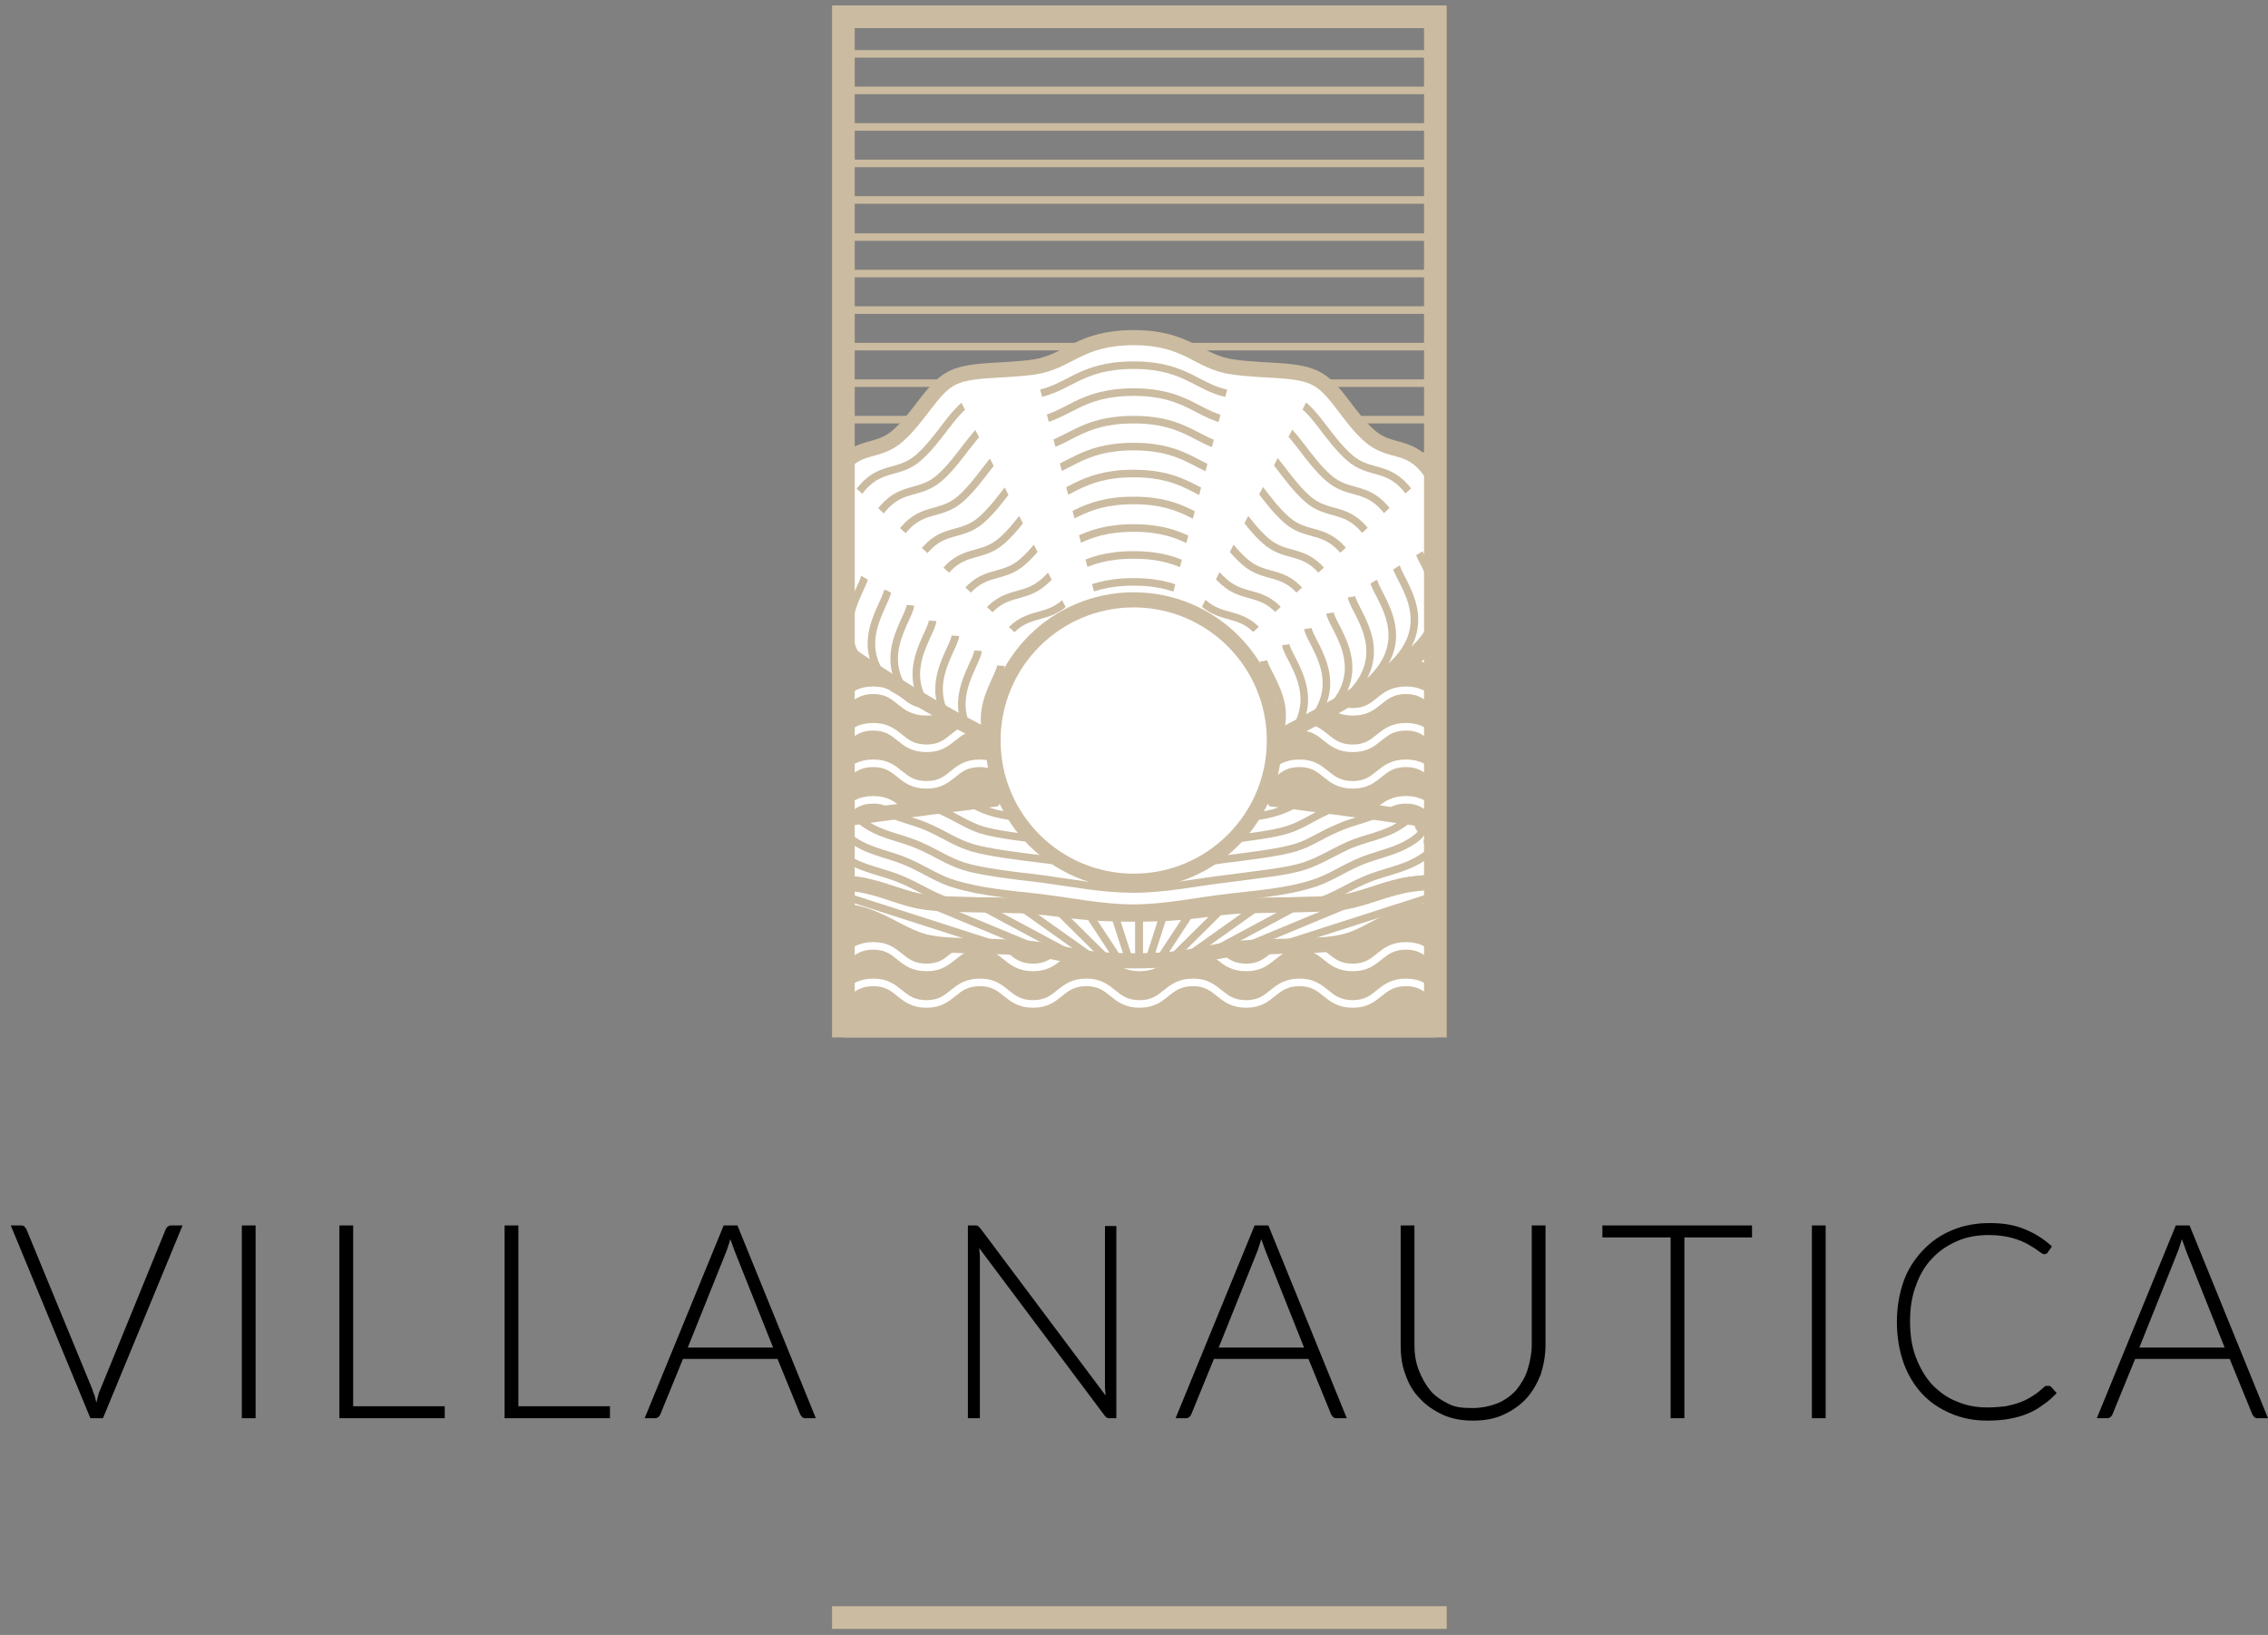 <?xml version="1.0" encoding="UTF-8"?> <svg xmlns="http://www.w3.org/2000/svg" xmlns:xlink="http://www.w3.org/1999/xlink" version="1.1" x="0px" y="0px" viewBox="0 0 378.9 273.1" style="enable-background:new 0 0 378.9 273.1;" xml:space="preserve"><rect x="0" y="0" width="378.9" height="273.1" fill="#808080" stroke="none"/> <style type="text/css"> .st0{display:none;} .st1{display:inline;fill:none;stroke:#000000;stroke-width:2;stroke-linecap:round;stroke-linejoin:round;stroke-miterlimit:10;} .st2{fill:none;stroke:#CBBBA0;stroke-width:3.79;stroke-linecap:square;stroke-miterlimit:10;} .st3{clip-path:url(#SVGID_00000029725485464154159820000006236882798995943813_);} .st4{fill:#CBBBA0;} .st5{fill:#FFFFFF;stroke:#CBBBA0;stroke-width:1.263;stroke-linecap:round;stroke-linejoin:round;stroke-miterlimit:10;} .st6{fill:none;stroke:#FFFFFF;stroke-width:0.632;stroke-miterlimit:10;} .st7{fill:none;stroke:#FFFFFF;stroke-width:1.263;stroke-linecap:round;stroke-linejoin:round;stroke-miterlimit:10;} .st8{fill:#FFFFFF;stroke:#CBBBA0;stroke-width:2.527;stroke-miterlimit:10;} .st9{clip-path:url(#SVGID_00000149366366325675397580000002387827216796272779_);} .st10{fill:none;stroke:#CBBBA0;stroke-width:1.263;stroke-miterlimit:10;} .st11{fill:#FFFFFF;stroke:#CBBBA0;stroke-width:2.527;stroke-linecap:round;stroke-linejoin:round;stroke-miterlimit:10;} .st12{clip-path:url(#SVGID_00000060007000079200320790000001756365780098687890_);fill:#FFFFFF;stroke:#CBBBA0;stroke-width:1.263;stroke-miterlimit:10;} .st13{clip-path:url(#SVGID_00000111185705233836356730000013437219524025309368_);} .st14{clip-path:url(#SVGID_00000004507281923175458940000000203044998782339213_);} .st15{clip-path:url(#SVGID_00000024001297658975813620000011405016429301000586_);} .st16{fill:#FFFFFF;stroke:#CBBBA0;stroke-width:1.263;stroke-miterlimit:10;} .st17{clip-path:url(#SVGID_00000091728954189964696150000010287367497879909801_);fill:none;stroke:#CBBBA0;stroke-width:1.263;stroke-miterlimit:10;} .st18{clip-path:url(#SVGID_00000039111005743710416740000003659553483767079343_);fill:none;stroke:#CBBBA0;stroke-width:1.263;stroke-miterlimit:10;} .st19{fill:none;stroke:#CBBBA0;stroke-width:3.79;stroke-miterlimit:10;} </style> <g id="Laag_1" class="st0"> <image style="display:inline;overflow:visible;" width="1000" height="750" id="Pearl_inside_seashell_isolated_on_white_background_3d_rendering_00000073714528902532822230000018213893334734065052_" transform="matrix(0.41 0 0 0.41 -36.411 -37.062)"> </image> </g> <g id="Laag_2" class="st0"> <path class="st1" d="M168.9,4.1c-4.8,0-8.8-5-15.5-5s-8.8,7-14.2,8.7c-5.4,1.7-9.7-2-16.1,0.3c-6.4,2.4-7.6,10.2-10.6,11.8 c-3,1.5-9.9-1.7-16.1,2.5C90,26.6,92,35.5,89,38c-3,2.5-9.7,2.9-13.1,6.4c-3.4,3.5-2.7,16.3-4.7,18c-2,1.7-10.1,6.2-11.3,11.8 c-1.2,5.5,3.5,14.8,3.5,18.5c0,3.7-0.7,8.6-0.2,10.8s7.2,11.8,21.2,22.3c13.9,10.6,39.1,26.5,40.7,27.7c1.5,1.2,6,17.5,13.9,17.5 c7.9,0,29.8,0,29.8,0"></path> <path class="st1" d="M168.9,170.9c0,0-28.4,0-34.1,0s-8.1,4.5-14.1,6c-32.3,8.3-66.4,2.2-66.4,11.6c0,0-3.5,0.5-3,4.1 c0.4,3.6,9.6,2,10.3,2.9c0.7,0.9,0.7,3.6,3.4,4.9c2.7,1.3,10.8,0.7,13.9,1.3c3.1,0.7,3.1,3.8,9,4.9c5.8,1.1,11,0,16.1,0.9 c5.2,0.9,4.9,3.4,11.4,4c6.5,0.7,14.8-1.1,18.6-0.9c3.8,0.2,8.7,3.6,15.9,3.6c7.2,0,11.9-2.2,19.2-2.2"></path> <path class="st1" d="M168.9,212.1c-7.3,0-12,2.2-19.2,2.2c-7.2,0-12.1-3.4-15.9-3.6c-3.8-0.2-12.1,1.6-18.6,0.9 c-6.5-0.7-6.3-3.1-11.4-4c-5.2-0.9-10.3,0.2-16.1-0.9c-5.8-1.1-5.8-4.3-9-4.9c-3.1-0.7-11.2,0-13.9-1.3c-2.7-1.3-2.7-4-3.4-4.9 c-0.7-0.9-9.9,0.7-10.3-2.9c-0.1-0.7,0-1.3,0.2-1.8c-1.8,1.5-3.7,3.5-3.7,4.8c-0.1,2.6,11.4,7.2,11.4,7.2s5.4,7.5,32.3,16.7 c0,0,13.2,9.2,30.6,9.2c0,0,9.3,8.8,26.1,3.7c0,0,4,4.3,8.7,4.3s8.2-4,12.2-4"></path> </g> <g id="Laag_3"> <line class="st2" x1="239.8" y1="270.2" x2="140.9" y2="270.2"></line> <g> <defs> <rect id="SVGID_1_" x="140.9" y="2.8" width="98.9" height="168.6"></rect> </defs> <clipPath id="SVGID_00000119095868395451556240000011712138166388995463_"> <use xlink:href="#SVGID_1_" style="overflow:visible;"></use> </clipPath> <g style="clip-path:url(#SVGID_00000119095868395451556240000011712138166388995463_);"> <rect x="140.9" y="106.7" class="st4" width="98.9" height="64.7"></rect> <line class="st5" x1="111.1" y1="106.7" x2="269.6" y2="106.7"></line> <g> <g> <path class="st6" d="M128.1,115.3c4.4,0,4.4,3.6,8.9,3.6c4.4,0,4.4-3.6,8.9-3.6c4.4,0,4.4,3.6,8.9,3.6c4.4,0,4.4-3.6,8.9-3.6 c4.4,0,4.4,3.6,8.9,3.6c4.4,0,4.4-3.6,8.9-3.6c4.4,0,4.4,3.6,8.9,3.6c4.4,0,4.4-3.6,8.9-3.6c4.4,0,4.4,3.6,8.9,3.6 c4.4,0,4.4-3.6,8.9-3.6c4.4,0,4.4,3.6,8.9,3.6c4.4,0,4.4-3.6,8.9-3.6c4.4,0,4.4,3.6,8.9,3.6s4.4-3.6,8.9-3.6"></path> <path class="st7" d="M128.1,115.3c4.4,0,4.4,3.6,8.9,3.6c4.4,0,4.4-3.6,8.9-3.6c4.4,0,4.4,3.6,8.9,3.6c4.4,0,4.4-3.6,8.9-3.6 c4.4,0,4.4,3.6,8.9,3.6c4.4,0,4.4-3.6,8.9-3.6c4.4,0,4.4,3.6,8.9,3.6c4.4,0,4.4-3.6,8.9-3.6c4.4,0,4.4,3.6,8.9,3.6 c4.4,0,4.4-3.6,8.9-3.6c4.4,0,4.4,3.6,8.9,3.6c4.4,0,4.4-3.6,8.9-3.6c4.4,0,4.4,3.6,8.9,3.6s4.4-3.6,8.9-3.6"></path> </g> <g> <path class="st6" d="M128.1,121.4c4.4,0,4.4,3.6,8.9,3.6c4.4,0,4.4-3.6,8.9-3.6c4.4,0,4.4,3.6,8.9,3.6c4.4,0,4.4-3.6,8.9-3.6 c4.4,0,4.4,3.6,8.9,3.6c4.4,0,4.4-3.6,8.9-3.6c4.4,0,4.4,3.6,8.9,3.6c4.4,0,4.4-3.6,8.9-3.6c4.4,0,4.4,3.6,8.9,3.6 c4.4,0,4.4-3.6,8.9-3.6c4.4,0,4.4,3.6,8.9,3.6c4.4,0,4.4-3.6,8.9-3.6c4.4,0,4.4,3.6,8.9,3.6s4.4-3.6,8.9-3.6"></path> <path class="st7" d="M128.1,121.4c4.4,0,4.4,3.6,8.9,3.6c4.4,0,4.4-3.6,8.9-3.6c4.4,0,4.4,3.6,8.9,3.6c4.4,0,4.4-3.6,8.9-3.6 c4.4,0,4.4,3.6,8.9,3.6c4.4,0,4.4-3.6,8.9-3.6c4.4,0,4.4,3.6,8.9,3.6c4.4,0,4.4-3.6,8.9-3.6c4.4,0,4.4,3.6,8.9,3.6 c4.4,0,4.4-3.6,8.9-3.6c4.4,0,4.4,3.6,8.9,3.6c4.4,0,4.4-3.6,8.9-3.6c4.4,0,4.4,3.6,8.9,3.6s4.4-3.6,8.9-3.6"></path> </g> <g> <path class="st6" d="M128.1,109.2c4.4,0,4.4,3.6,8.9,3.6c4.4,0,4.4-3.6,8.9-3.6c4.4,0,4.4,3.6,8.9,3.6c4.4,0,4.4-3.6,8.9-3.6 c4.4,0,4.4,3.6,8.9,3.6c4.4,0,4.4-3.6,8.9-3.6c4.4,0,4.4,3.6,8.9,3.6c4.4,0,4.4-3.6,8.9-3.6c4.4,0,4.4,3.6,8.9,3.6 c4.4,0,4.4-3.6,8.9-3.6c4.4,0,4.4,3.6,8.9,3.6c4.4,0,4.4-3.6,8.9-3.6c4.4,0,4.4,3.6,8.9,3.6s4.4-3.6,8.9-3.6"></path> <path class="st7" d="M128.1,109.2c4.4,0,4.4,3.6,8.9,3.6c4.4,0,4.4-3.6,8.9-3.6c4.4,0,4.4,3.6,8.9,3.6c4.4,0,4.4-3.6,8.9-3.6 c4.4,0,4.4,3.6,8.9,3.6c4.4,0,4.4-3.6,8.9-3.6c4.4,0,4.4,3.6,8.9,3.6c4.4,0,4.4-3.6,8.9-3.6c4.4,0,4.4,3.6,8.9,3.6 c4.4,0,4.4-3.6,8.9-3.6c4.4,0,4.4,3.6,8.9,3.6c4.4,0,4.4-3.6,8.9-3.6c4.4,0,4.4,3.6,8.9,3.6s4.4-3.6,8.9-3.6"></path> </g> <g> <path class="st6" d="M128.1,103.1c4.4,0,4.4,3.6,8.9,3.6c4.4,0,4.4-3.6,8.9-3.6c4.4,0,4.4,3.6,8.9,3.6c4.4,0,4.4-3.6,8.9-3.6 c4.4,0,4.4,3.6,8.9,3.6c4.4,0,4.4-3.6,8.9-3.6c4.4,0,4.4,3.6,8.9,3.6c4.4,0,4.4-3.6,8.9-3.6c4.4,0,4.4,3.6,8.9,3.6 c4.4,0,4.4-3.6,8.9-3.6c4.4,0,4.4,3.6,8.9,3.6c4.4,0,4.4-3.6,8.9-3.6c4.4,0,4.4,3.6,8.9,3.6s4.4-3.6,8.9-3.6"></path> <path class="st7" d="M128.1,103.1c4.4,0,4.4,3.6,8.9,3.6c4.4,0,4.4-3.6,8.9-3.6c4.4,0,4.4,3.6,8.9,3.6c4.4,0,4.4-3.6,8.9-3.6 c4.4,0,4.4,3.6,8.9,3.6c4.4,0,4.4-3.6,8.9-3.6c4.4,0,4.4,3.6,8.9,3.6c4.4,0,4.4-3.6,8.9-3.6c4.4,0,4.4,3.6,8.9,3.6 c4.4,0,4.4-3.6,8.9-3.6c4.4,0,4.4,3.6,8.9,3.6c4.4,0,4.4-3.6,8.9-3.6c4.4,0,4.4,3.6,8.9,3.6s4.4-3.6,8.9-3.6"></path> </g> <g> <path class="st6" d="M128.1,127.5c4.4,0,4.4,3.6,8.9,3.6c4.4,0,4.4-3.6,8.9-3.6c4.4,0,4.4,3.6,8.9,3.6c4.4,0,4.4-3.6,8.9-3.6 c4.4,0,4.4,3.6,8.9,3.6c4.4,0,4.4-3.6,8.9-3.6c4.4,0,4.4,3.6,8.9,3.6c4.4,0,4.4-3.6,8.9-3.6c4.4,0,4.4,3.6,8.9,3.6 c4.4,0,4.4-3.6,8.9-3.6c4.4,0,4.4,3.6,8.9,3.6c4.4,0,4.4-3.6,8.9-3.6c4.4,0,4.4,3.6,8.9,3.6s4.4-3.6,8.9-3.6"></path> <path class="st7" d="M128.1,127.5c4.4,0,4.4,3.6,8.9,3.6c4.4,0,4.4-3.6,8.9-3.6c4.4,0,4.4,3.6,8.9,3.6c4.4,0,4.4-3.6,8.9-3.6 c4.4,0,4.4,3.6,8.9,3.6c4.4,0,4.4-3.6,8.9-3.6c4.4,0,4.4,3.6,8.9,3.6c4.4,0,4.4-3.6,8.9-3.6c4.4,0,4.4,3.6,8.9,3.6 c4.4,0,4.4-3.6,8.9-3.6c4.4,0,4.4,3.6,8.9,3.6c4.4,0,4.4-3.6,8.9-3.6c4.4,0,4.4,3.6,8.9,3.6s4.4-3.6,8.9-3.6"></path> </g> <g> <path class="st6" d="M128.1,133.6c4.4,0,4.4,3.6,8.9,3.6c4.4,0,4.4-3.6,8.9-3.6c4.4,0,4.4,3.6,8.9,3.6c4.4,0,4.4-3.6,8.9-3.6 c4.4,0,4.4,3.6,8.9,3.6c4.4,0,4.4-3.6,8.9-3.6c4.4,0,4.4,3.6,8.9,3.6c4.4,0,4.4-3.6,8.9-3.6c4.4,0,4.4,3.6,8.9,3.6 c4.4,0,4.4-3.6,8.9-3.6c4.4,0,4.4,3.6,8.9,3.6c4.4,0,4.4-3.6,8.9-3.6c4.4,0,4.4,3.6,8.9,3.6s4.4-3.6,8.9-3.6"></path> <path class="st7" d="M128.1,133.6c4.4,0,4.4,3.6,8.9,3.6c4.4,0,4.4-3.6,8.9-3.6c4.4,0,4.4,3.6,8.9,3.6c4.4,0,4.4-3.6,8.9-3.6 c4.4,0,4.4,3.6,8.9,3.6c4.4,0,4.4-3.6,8.9-3.6c4.4,0,4.4,3.6,8.9,3.6c4.4,0,4.4-3.6,8.9-3.6c4.4,0,4.4,3.6,8.9,3.6 c4.4,0,4.4-3.6,8.9-3.6c4.4,0,4.4,3.6,8.9,3.6c4.4,0,4.4-3.6,8.9-3.6c4.4,0,4.4,3.6,8.9,3.6s4.4-3.6,8.9-3.6"></path> </g> <g> <path class="st6" d="M128.1,139.7c4.4,0,4.4,3.6,8.9,3.6c4.4,0,4.4-3.6,8.9-3.6c4.4,0,4.4,3.6,8.9,3.6c4.4,0,4.4-3.6,8.9-3.6 c4.4,0,4.4,3.6,8.9,3.6c4.4,0,4.4-3.6,8.9-3.6c4.4,0,4.4,3.6,8.9,3.6c4.4,0,4.4-3.6,8.9-3.6c4.4,0,4.4,3.6,8.9,3.6 c4.4,0,4.4-3.6,8.9-3.6c4.4,0,4.4,3.6,8.9,3.6c4.4,0,4.4-3.6,8.9-3.6c4.4,0,4.4,3.6,8.9,3.6s4.4-3.6,8.9-3.6"></path> <path class="st7" d="M128.1,139.7c4.4,0,4.4,3.6,8.9,3.6c4.4,0,4.4-3.6,8.9-3.6c4.4,0,4.4,3.6,8.9,3.6c4.4,0,4.4-3.6,8.9-3.6 c4.4,0,4.4,3.6,8.9,3.6c4.4,0,4.4-3.6,8.9-3.6c4.4,0,4.4,3.6,8.9,3.6c4.4,0,4.4-3.6,8.9-3.6c4.4,0,4.4,3.6,8.9,3.6 c4.4,0,4.4-3.6,8.9-3.6c4.4,0,4.4,3.6,8.9,3.6c4.4,0,4.4-3.6,8.9-3.6c4.4,0,4.4,3.6,8.9,3.6s4.4-3.6,8.9-3.6"></path> </g> <g> <path class="st6" d="M128.1,145.8c4.4,0,4.4,3.6,8.9,3.6c4.4,0,4.4-3.6,8.9-3.6c4.4,0,4.4,3.6,8.9,3.6c4.4,0,4.4-3.6,8.9-3.6 c4.4,0,4.4,3.6,8.9,3.6c4.4,0,4.4-3.6,8.9-3.6c4.4,0,4.4,3.6,8.9,3.6c4.4,0,4.4-3.6,8.9-3.6c4.4,0,4.4,3.6,8.9,3.6 c4.4,0,4.4-3.6,8.9-3.6c4.4,0,4.4,3.6,8.9,3.6c4.4,0,4.4-3.6,8.9-3.6c4.4,0,4.4,3.6,8.9,3.6s4.4-3.6,8.9-3.6"></path> <path class="st7" d="M128.1,145.8c4.4,0,4.4,3.6,8.9,3.6c4.4,0,4.4-3.6,8.9-3.6c4.4,0,4.4,3.6,8.9,3.6c4.4,0,4.4-3.6,8.9-3.6 c4.4,0,4.4,3.6,8.9,3.6c4.4,0,4.4-3.6,8.9-3.6c4.4,0,4.4,3.6,8.9,3.6c4.4,0,4.4-3.6,8.9-3.6c4.4,0,4.4,3.6,8.9,3.6 c4.4,0,4.4-3.6,8.9-3.6c4.4,0,4.4,3.6,8.9,3.6c4.4,0,4.4-3.6,8.9-3.6c4.4,0,4.4,3.6,8.9,3.6s4.4-3.6,8.9-3.6"></path> </g> <g> <path class="st6" d="M128.1,151.9c4.4,0,4.4,3.6,8.9,3.6c4.4,0,4.4-3.6,8.9-3.6c4.4,0,4.4,3.6,8.9,3.6c4.4,0,4.4-3.6,8.9-3.6 c4.4,0,4.4,3.6,8.9,3.6c4.4,0,4.4-3.6,8.9-3.6c4.4,0,4.4,3.6,8.9,3.6c4.4,0,4.4-3.6,8.9-3.6c4.4,0,4.4,3.6,8.9,3.6 c4.4,0,4.4-3.6,8.9-3.6c4.4,0,4.4,3.6,8.9,3.6c4.4,0,4.4-3.6,8.9-3.6c4.4,0,4.4,3.6,8.9,3.6s4.4-3.6,8.9-3.6"></path> <path class="st7" d="M128.1,151.9c4.4,0,4.4,3.6,8.9,3.6c4.4,0,4.4-3.6,8.9-3.6c4.4,0,4.4,3.6,8.9,3.6c4.4,0,4.4-3.6,8.9-3.6 c4.4,0,4.4,3.6,8.9,3.6c4.4,0,4.4-3.6,8.9-3.6c4.4,0,4.4,3.6,8.9,3.6c4.4,0,4.4-3.6,8.9-3.6c4.4,0,4.4,3.6,8.9,3.6 c4.4,0,4.4-3.6,8.9-3.6c4.4,0,4.4,3.6,8.9,3.6c4.4,0,4.4-3.6,8.9-3.6c4.4,0,4.4,3.6,8.9,3.6s4.4-3.6,8.9-3.6"></path> </g> <g> <path class="st6" d="M128.1,158c4.4,0,4.4,3.6,8.9,3.6c4.4,0,4.4-3.6,8.9-3.6c4.4,0,4.4,3.6,8.9,3.6c4.4,0,4.4-3.6,8.9-3.6 c4.4,0,4.4,3.6,8.9,3.6c4.4,0,4.4-3.6,8.9-3.6c4.4,0,4.4,3.6,8.9,3.6c4.4,0,4.4-3.6,8.9-3.6c4.4,0,4.4,3.6,8.9,3.6 c4.4,0,4.4-3.6,8.9-3.6c4.4,0,4.4,3.6,8.9,3.6c4.4,0,4.4-3.6,8.9-3.6c4.4,0,4.4,3.6,8.9,3.6s4.4-3.6,8.9-3.6"></path> <path class="st7" d="M128.1,158c4.4,0,4.4,3.6,8.9,3.6c4.4,0,4.4-3.6,8.9-3.6c4.4,0,4.4,3.6,8.9,3.6c4.4,0,4.4-3.6,8.9-3.6 c4.4,0,4.4,3.6,8.9,3.6c4.4,0,4.4-3.6,8.9-3.6c4.4,0,4.4,3.6,8.9,3.6c4.4,0,4.4-3.6,8.9-3.6c4.4,0,4.4,3.6,8.9,3.6 c4.4,0,4.4-3.6,8.9-3.6c4.4,0,4.4,3.6,8.9,3.6c4.4,0,4.4-3.6,8.9-3.6c4.4,0,4.4,3.6,8.9,3.6s4.4-3.6,8.9-3.6"></path> </g> <g> <path class="st6" d="M128.1,164.1c4.4,0,4.4,3.6,8.9,3.6c4.4,0,4.4-3.6,8.9-3.6c4.4,0,4.4,3.6,8.9,3.6c4.4,0,4.4-3.6,8.9-3.6 c4.4,0,4.4,3.6,8.9,3.6c4.4,0,4.4-3.6,8.9-3.6c4.4,0,4.4,3.6,8.9,3.6c4.4,0,4.4-3.6,8.9-3.6c4.4,0,4.4,3.6,8.9,3.6 c4.4,0,4.4-3.6,8.9-3.6c4.4,0,4.4,3.6,8.9,3.6c4.4,0,4.4-3.6,8.9-3.6c4.4,0,4.4,3.6,8.9,3.6s4.4-3.6,8.9-3.6"></path> <path class="st7" d="M128.1,164.1c4.4,0,4.4,3.6,8.9,3.6c4.4,0,4.4-3.6,8.9-3.6c4.4,0,4.4,3.6,8.9,3.6c4.4,0,4.4-3.6,8.9-3.6 c4.4,0,4.4,3.6,8.9,3.6c4.4,0,4.4-3.6,8.9-3.6c4.4,0,4.4,3.6,8.9,3.6c4.4,0,4.4-3.6,8.9-3.6c4.4,0,4.4,3.6,8.9,3.6 c4.4,0,4.4-3.6,8.9-3.6c4.4,0,4.4,3.6,8.9,3.6c4.4,0,4.4-3.6,8.9-3.6c4.4,0,4.4,3.6,8.9,3.6s4.4-3.6,8.9-3.6"></path> </g> </g> <line class="st5" x1="111.1" y1="100.6" x2="269.6" y2="100.6"></line> <line class="st5" x1="111.1" y1="94.5" x2="269.6" y2="94.5"></line> <line class="st5" x1="111.1" y1="88.4" x2="269.6" y2="88.4"></line> <line class="st5" x1="111.1" y1="82.3" x2="269.6" y2="82.3"></line> <line class="st5" x1="111.1" y1="76.2" x2="269.6" y2="76.2"></line> <line class="st5" x1="111.1" y1="70.1" x2="269.6" y2="70.1"></line> <line class="st5" x1="111.1" y1="64" x2="269.6" y2="64"></line> <line class="st5" x1="111.1" y1="57.9" x2="269.6" y2="57.9"></line> <line class="st5" x1="111.1" y1="51.8" x2="269.6" y2="51.8"></line> <line class="st5" x1="111.1" y1="45.7" x2="269.6" y2="45.7"></line> <line class="st5" x1="111.1" y1="39.6" x2="269.6" y2="39.6"></line> <line class="st5" x1="111.1" y1="33.4" x2="269.6" y2="33.4"></line> <line class="st5" x1="111.1" y1="27.3" x2="269.6" y2="27.3"></line> <line class="st5" x1="111.1" y1="21.2" x2="269.6" y2="21.2"></line> <line class="st5" x1="111.1" y1="15.1" x2="269.6" y2="15.1"></line> <line class="st5" x1="111.1" y1="9" x2="269.6" y2="9"></line> </g> <g style="clip-path:url(#SVGID_00000119095868395451556240000011712138166388995463_);"> <path class="st8" d="M244,137.8c-6-1-18.3-2.7-31.2-4.3c0,0-1.4-2.1-7.9-2.1c5.8,0,7-7.4,7-7.4c11.3-5.6,20.3-11.4,25.6-15.1 c11.7-8.1,3.6-16.1,3.2-18.8c-0.5-3.9,1.6-6.6-1.8-11.4c-3.4-4.8-6.6-2.8-10.1-5.9s-5.5-7.6-8.6-9.4c-3.1-1.9-8.6-1.3-14.2-2.1 c-5.9-0.8-7.5-4.9-16.6-4.9c-9.1,0-10.8,4-16.6,4.9c-5.6,0.8-11.1,0.2-14.2,2.1c-3,1.8-5.1,6.3-8.6,9.4s-6.6,1.1-10.1,5.9 c-3.4,4.8-1.3,7.5-1.8,11.4c-0.4,2.7-8.5,10.7,3.2,18.8c5.3,3.7,14.3,9.5,25.6,15.1c0,0,1.2,7.4,7,7.4c-6.6,0-7.9,2.1-7.9,2.1 c-12.9,1.6-25.1,3.2-31.2,4.3c-13.3,2.3-4.1,4.6-3.7,5.3c0.6,1.1-1.8,1.9,2.1,3.2c3.9,1.4,7.5,0.8,11.4,1.7 c3.9,0.9,6.3,2.1,9.7,2.7c3.5,0.5,9.7,0.4,16.1,0.6c6.6,0.2,8.5,1.4,18.9,1.4c10.3,0,12.2-1.1,18.9-1.4 c6.4-0.2,12.6-0.1,16.1-0.6c3.4-0.5,5.8-1.8,9.7-2.7c3.9-0.9,7.5-0.3,11.4-1.7c3.9-1.4,1.5-2.1,2.1-3.2 C248,142.4,257.3,140.1,244,137.8z"></path> <g> <defs> <path id="SVGID_00000139255732327718104220000008143988364505699511_" d="M244,137.8c-6-1-18.3-2.7-31.2-4.3h-46.7 c-12.9,1.6-25.1,3.2-31.2,4.3c-13.3,2.3-4.1,4.6-3.7,5.3c0.6,1.1-1.8,1.9,2.1,3.2c3.9,1.4,7.5,0.8,11.4,1.7 c3.9,0.9,6.3,2.1,9.7,2.7c3.5,0.5,9.7,0.4,16.1,0.6c6.6,0.2,8.5,1.4,18.9,1.4c10.3,0,12.2-1.1,18.9-1.4 c6.4-0.2,12.6-0.1,16.1-0.6c3.4-0.5,5.8-1.8,9.7-2.7c3.9-0.9,7.5-0.3,11.4-1.7c3.9-1.4,1.5-2.1,2.1-3.2 C248,142.4,257.3,140.1,244,137.8z"></path> </defs> <clipPath id="SVGID_00000105413889436119304700000014505163154485286561_"> <use xlink:href="#SVGID_00000139255732327718104220000008143988364505699511_" style="overflow:visible;"></use> </clipPath> <g style="clip-path:url(#SVGID_00000105413889436119304700000014505163154485286561_);"> <g> <path class="st10" d="M138,137.4c-0.7,0.9,2.2,2.6,2.3,3c0.3,1-1.9,1,1.1,3c3,1.9,6.2,2.2,9.4,3.6c3.2,1.4,5.1,2.8,8,3.7 c4.4,1.3,9.5,1.7,14,2.3c5.5,0.7,11.2,1.8,16.6,1.8c5.4,0,11.1-1.2,16.6-1.8c4.5-0.5,9.6-1,14-2.3c2.9-0.9,4.8-2.3,8-3.7 c3.2-1.4,6.4-1.7,9.4-3.6c3-1.9,0.8-2,1.1-3c0.1-0.4,2.4-1.8,2.4-2.7"></path> <path class="st10" d="M139.4,134.6c-0.7,0.9,2.1,2.5,2.2,3c0.2,1-1.9,1,1.1,2.9c2.9,1.9,6,2.2,9.1,3.6c3.1,1.4,5,2.8,7.8,3.6 c4.3,1.3,9.2,1.7,13.6,2.2c5.4,0.6,10.7,1.8,16.1,1.8c5.5,0,10.8-1.2,16.1-1.8c4.4-0.5,9.4-0.9,13.6-2.2 c2.8-0.8,4.7-2.2,7.8-3.6c3.1-1.4,6.2-1.7,9.1-3.6c2.9-1.9,0.8-1.9,1.1-2.9c0.1-0.4,2.3-1.8,2.3-2.7"></path> <path class="st10" d="M141.7,132.1c-0.6,0.8,2,2.4,2.1,2.9c0.2,0.9-1.8,1,1,2.8c2.8,1.8,5.7,2.1,8.7,3.4 c3,1.3,4.7,2.6,7.5,3.5c2.8,0.9,7.9,1.5,13,2.1c5.2,0.7,10.2,1.7,15.4,1.7c5.2,0,10.3-1.1,15.4-1.7c5.2-0.7,10.2-1.2,13-2.1 c2.7-0.9,4.5-2.1,7.5-3.5c3-1.3,6-1.6,8.7-3.4c2.8-1.8,0.8-1.9,1-2.8c0.1-0.4,2.2-1.7,2.2-2.6"></path> <path class="st10" d="M144.1,129.6c-0.6,0.8,1.9,2.3,2,2.7c0.2,0.9-1.7,1,0.9,2.7c2.6,1.7,5.5,2,8.3,3.3 c2.8,1.3,4.5,2.5,7.1,3.3c2.7,0.8,7.5,1.4,12.4,2c4.9,0.6,9.7,1.7,14.6,1.7c5,0,9.7-1,14.6-1.7c4.9-0.6,9.7-1.2,12.4-2 c2.6-0.8,4.2-2.1,7.1-3.3c2.8-1.3,5.6-1.5,8.3-3.3c2.6-1.7,0.7-1.8,0.9-2.7c0.1-0.3,2.1-1.6,2.1-2.5"></path> <path class="st10" d="M146.5,127.1c-0.6,0.8,1.8,2.3,1.9,2.6c0.2,0.9-1.6,0.9,0.9,2.6c2.5,1.7,5.2,1.9,7.9,3.1 c2.7,1.2,4.3,2.4,6.7,3.2c2.5,0.8,7.1,1.3,11.7,1.9c4.6,0.6,9.2,1.6,13.9,1.6c4.7,0,9.2-1,13.9-1.6c4.7-0.6,9.2-1.1,11.7-1.9 c2.5-0.8,4-2,6.7-3.2c2.7-1.2,5.4-1.4,7.9-3.1c2.5-1.7,0.7-1.7,0.9-2.6c0.1-0.3,2-1.6,2-2.4"></path> <path class="st10" d="M149.2,124.7c-0.6,0.7,1.7,2.1,1.7,2.5c0.2,0.8-1.5,0.9,0.8,2.5s4.8,1.8,7.4,2.9c2.5,1.1,4,2.3,6.3,3 c2.4,0.8,6.7,1.2,11,1.8c4.4,0.6,8.6,1.5,13,1.5s8.7-0.9,13-1.5c4.4-0.6,8.7-1,11-1.8c2.3-0.7,3.8-1.9,6.3-3 c2.5-1.1,5-1.4,7.4-2.9c2.3-1.6,0.6-1.6,0.8-2.5c0.1-0.3,1.9-1.5,1.8-2.2"></path> </g> </g> </g> <g> <path class="st11" d="M131.3,143.1c-0.2-0.4-3.2-1.3-3.5-2.4c-0.3,1.8,2.5,3.3,3.3,4.1C131,144.3,131.6,143.7,131.3,143.1z"></path> <path class="st11" d="M247.6,143.1c-0.3,0.6,0.3,1.1,0.2,1.7c0.8-0.8,3.6-2.3,3.3-4.1C250.9,141.8,247.8,142.7,247.6,143.1z"></path> <path class="st8" d="M247.6,145.3c-0.3,0.3-0.9,0.7-2,1c-3.9,1.4-7.5,0.8-11.4,1.7c-3.9,0.9-6.3,2.1-9.7,2.7 c-3.5,0.5-9.7,0.4-16.1,0.6c-6.6,0.2-8.5,1.4-18.9,1.4c-10.3,0-12.2-1.1-18.9-1.4c-6.4-0.2-12.6-0.1-16.1-0.6 c-3.4-0.5-5.8-1.8-9.7-2.7c-3.9-0.9-7.5-0.3-11.4-1.7c-1.1-0.4-1.7-0.7-2-1c0.4,1.7-1.7,2.9,2,5c3.9,2.2,7.5,1.3,11.4,2.7 c3.9,1.4,6.3,3.4,9.7,4.3c3.5,0.9,9.7,0.6,16.1,1c6.6,0.4,8.5,2.2,18.9,2.2c10.3,0,12.2-1.8,18.9-2.2c6.4-0.4,12.6-0.1,16.1-1 c3.4-0.8,5.8-2.9,9.7-4.3c3.9-1.4,7.5-0.5,11.4-2.7C249.3,148.2,247.2,147,247.6,145.3z"></path> </g> <g> <defs> <path id="SVGID_00000121279863037343680180000014297931734113723828_" d="M132.9,144.8c-0.8-0.8-3.6-2.3-3.3-4.1 c0.3,1.1,3.3,2,3.5,2.4C133.4,143.7,132.8,144.3,132.9,144.8z M249.4,143.1c-0.3,0.6,0.3,1.1,0.2,1.7c0.8-0.8,3.6-2.3,3.3-4.1 C252.7,141.8,249.6,142.7,249.4,143.1z M249.4,145.3c-0.3,0.3-0.9,0.7-2,1c-3.9,1.4-7.5,0.8-11.4,1.7c-3.9,0.9-6.3,2.1-9.7,2.7 c-3.5,0.5-9.7,0.4-16.1,0.6c-6.6,0.2-8.5,1.4-18.9,1.4s-12.2-1.1-18.9-1.4c-6.4-0.2-12.6-0.1-16.1-0.6 c-3.4-0.5-5.8-1.8-9.7-2.7c-3.9-0.9-7.5-0.3-11.4-1.7c-1.1-0.4-1.7-0.7-2-1c0.4,1.7-1.7,2.9,2,5c3.9,2.2,7.5,1.3,11.4,2.7 c3.9,1.4,6.3,3.4,9.7,4.3c3.5,0.9,9.7,0.6,16.1,1c6.6,0.4,8.5,2.2,18.9,2.2s12.2-1.8,18.9-2.2c6.4-0.4,12.6-0.1,16.1-1 c3.4-0.8,5.8-2.9,9.7-4.3c3.9-1.4,7.5-0.5,11.4-2.7C251.1,148.2,249,147,249.4,145.3z"></path> </defs> <clipPath id="SVGID_00000114044565675971856350000000668823196710649220_"> <use xlink:href="#SVGID_00000121279863037343680180000014297931734113723828_" style="overflow:visible;"></use> </clipPath> <line style="clip-path:url(#SVGID_00000114044565675971856350000000668823196710649220_);fill:#FFFFFF;stroke:#CBBBA0;stroke-width:1.263;stroke-miterlimit:10;" x1="190.3" y1="138.9" x2="190.3" y2="165.5"></line> <line style="clip-path:url(#SVGID_00000114044565675971856350000000668823196710649220_);fill:#FFFFFF;stroke:#CBBBA0;stroke-width:1.263;stroke-miterlimit:10;" x1="181.8" y1="139.2" x2="190.3" y2="165.5"></line> <line style="clip-path:url(#SVGID_00000114044565675971856350000000668823196710649220_);fill:#FFFFFF;stroke:#CBBBA0;stroke-width:1.263;stroke-miterlimit:10;" x1="173.4" y1="139.8" x2="190.3" y2="165.5"></line> <line style="clip-path:url(#SVGID_00000114044565675971856350000000668823196710649220_);fill:#FFFFFF;stroke:#CBBBA0;stroke-width:1.263;stroke-miterlimit:10;" x1="165.3" y1="140.8" x2="190.3" y2="165.5"></line> <line style="clip-path:url(#SVGID_00000114044565675971856350000000668823196710649220_);fill:#FFFFFF;stroke:#CBBBA0;stroke-width:1.263;stroke-miterlimit:10;" x1="157.6" y1="142.3" x2="190.3" y2="165.5"></line> <line style="clip-path:url(#SVGID_00000114044565675971856350000000668823196710649220_);fill:#FFFFFF;stroke:#CBBBA0;stroke-width:1.263;stroke-miterlimit:10;" x1="150.4" y1="144.1" x2="190.3" y2="165.5"></line> <line style="clip-path:url(#SVGID_00000114044565675971856350000000668823196710649220_);fill:#FFFFFF;stroke:#CBBBA0;stroke-width:1.263;stroke-miterlimit:10;" x1="143.8" y1="146.2" x2="190.3" y2="165.5"></line> <line style="clip-path:url(#SVGID_00000114044565675971856350000000668823196710649220_);fill:#FFFFFF;stroke:#CBBBA0;stroke-width:1.263;stroke-miterlimit:10;" x1="138" y1="148.7" x2="190.3" y2="165.5"></line> <line style="clip-path:url(#SVGID_00000114044565675971856350000000668823196710649220_);fill:#FFFFFF;stroke:#CBBBA0;stroke-width:1.263;stroke-miterlimit:10;" x1="190.3" y1="138.9" x2="190.3" y2="165.5"></line> <line style="clip-path:url(#SVGID_00000114044565675971856350000000668823196710649220_);fill:#FFFFFF;stroke:#CBBBA0;stroke-width:1.263;stroke-miterlimit:10;" x1="198.8" y1="139.2" x2="190.3" y2="165.5"></line> <line style="clip-path:url(#SVGID_00000114044565675971856350000000668823196710649220_);fill:#FFFFFF;stroke:#CBBBA0;stroke-width:1.263;stroke-miterlimit:10;" x1="207.2" y1="139.8" x2="190.3" y2="165.5"></line> <line style="clip-path:url(#SVGID_00000114044565675971856350000000668823196710649220_);fill:#FFFFFF;stroke:#CBBBA0;stroke-width:1.263;stroke-miterlimit:10;" x1="215.3" y1="140.8" x2="190.3" y2="165.5"></line> <line style="clip-path:url(#SVGID_00000114044565675971856350000000668823196710649220_);fill:#FFFFFF;stroke:#CBBBA0;stroke-width:1.263;stroke-miterlimit:10;" x1="223" y1="142.3" x2="190.3" y2="165.5"></line> <line style="clip-path:url(#SVGID_00000114044565675971856350000000668823196710649220_);fill:#FFFFFF;stroke:#CBBBA0;stroke-width:1.263;stroke-miterlimit:10;" x1="230.2" y1="144.1" x2="190.3" y2="165.5"></line> <line style="clip-path:url(#SVGID_00000114044565675971856350000000668823196710649220_);fill:#FFFFFF;stroke:#CBBBA0;stroke-width:1.263;stroke-miterlimit:10;" x1="236.8" y1="146.2" x2="190.3" y2="165.5"></line> <line style="clip-path:url(#SVGID_00000114044565675971856350000000668823196710649220_);fill:#FFFFFF;stroke:#CBBBA0;stroke-width:1.263;stroke-miterlimit:10;" x1="242.6" y1="148.7" x2="190.3" y2="165.5"></line> </g> <g> <defs> <path id="SVGID_00000135671842385451394620000012074128085893038982_" d="M189.4,123.7L140,78.8c3.4-4.8,6.6-2.8,10.1-5.9 s5.5-7.6,8.6-9.4L189.4,123.7z"></path> </defs> <clipPath id="SVGID_00000081623872518072704380000007399860048145577401_"> <use xlink:href="#SVGID_00000135671842385451394620000012074128085893038982_" style="overflow:visible;"></use> </clipPath> <g style="clip-path:url(#SVGID_00000081623872518072704380000007399860048145577401_);"> <path class="st10" d="M162.1,67c-3,1.8-5.1,6.3-8.6,9.4c-3.5,3.1-6.6,1.1-10.1,5.9"></path> <path class="st10" d="M165.6,70.4c-3,1.8-5.1,6.3-8.6,9.4c-3.5,3.1-6.6,1.1-10.1,5.9"></path> <path class="st10" d="M169.1,73.9c-3,1.8-5.1,6.3-8.6,9.4s-6.6,1.1-10.1,5.9"></path> <path class="st10" d="M172.6,77.4c-3,1.8-5.1,6.3-8.6,9.4c-3.5,3.1-6.6,1.1-10.1,5.9"></path> <path class="st10" d="M176,80.9c-3,1.8-5.1,6.3-8.6,9.4c-3.5,3.1-6.6,1.1-10.1,5.9"></path> <path class="st10" d="M179.5,84.4c-3,1.8-5.1,6.3-8.6,9.4c-3.5,3.1-6.6,1.1-10.1,5.9"></path> <path class="st10" d="M183,87.8c-3,1.8-5.1,6.3-8.6,9.4s-6.6,1.1-10.1,5.9"></path> <path class="st10" d="M186.5,91.3c-3,1.8-5.1,6.3-8.6,9.4c-3.5,3.1-6.6,1.1-10.1,5.9"></path> <path class="st10" d="M190,94.8c-3,1.8-5.1,6.3-8.6,9.4c-3.5,3.1-6.6,1.1-10.1,5.9"></path> <path class="st10" d="M193.4,98.3c-3,1.8-5.1,6.3-8.6,9.4s-6.6,1.1-10.1,5.9"></path> <path class="st10" d="M196.9,101.8c-3,1.8-5.1,6.3-8.6,9.4c-3.5,3.1-6.6,1.1-10.1,5.9"></path> <path class="st10" d="M200.4,105.3c-3,1.8-5.1,6.3-8.6,9.4c-3.5,3.1-6.6,1.1-10.1,5.9"></path> <path class="st10" d="M203.9,108.7c-3,1.8-5.1,6.3-8.6,9.4c-3.5,3.1-6.6,1.1-10.1,5.9"></path> <path class="st10" d="M207.4,112.2c-3,1.8-5.1,6.3-8.6,9.4s-6.6,1.1-10.1,5.9"></path> </g> </g> <g> <defs> <path id="SVGID_00000065765643835968789930000006074698575860660380_" d="M189.4,123.7l49.4-44.9c-3.4-4.8-6.6-2.8-10.1-5.9 s-5.5-7.6-8.6-9.4L189.4,123.7z"></path> </defs> <clipPath id="SVGID_00000108285058284021136620000018053416605998361496_"> <use xlink:href="#SVGID_00000065765643835968789930000006074698575860660380_" style="overflow:visible;"></use> </clipPath> <g style="clip-path:url(#SVGID_00000108285058284021136620000018053416605998361496_);"> <path class="st10" d="M216.8,67c3,1.8,5.1,6.3,8.6,9.4c3.5,3.1,6.6,1.1,10.1,5.9"></path> <path class="st10" d="M213.3,70.4c3,1.8,5.1,6.3,8.6,9.4c3.5,3.1,6.6,1.1,10.1,5.9"></path> <path class="st10" d="M209.8,73.9c3,1.8,5.1,6.3,8.6,9.4c3.5,3.1,6.6,1.1,10.1,5.9"></path> <path class="st10" d="M206.3,77.4c3,1.8,5.1,6.3,8.6,9.4c3.5,3.1,6.6,1.1,10.1,5.9"></path> <path class="st10" d="M202.8,80.9c3,1.8,5.1,6.3,8.6,9.4c3.5,3.1,6.6,1.1,10.1,5.9"></path> <path class="st10" d="M199.3,84.4c3,1.8,5.1,6.3,8.6,9.4c3.5,3.1,6.6,1.1,10.1,5.9"></path> <path class="st10" d="M195.9,87.8c3,1.8,5.1,6.3,8.6,9.4s6.6,1.1,10.1,5.9"></path> <path class="st10" d="M192.4,91.3c3,1.8,5.1,6.3,8.6,9.4c3.5,3.1,6.6,1.1,10.1,5.9"></path> <path class="st10" d="M188.9,94.8c3,1.8,5.1,6.3,8.6,9.4c3.5,3.1,6.6,1.1,10.1,5.9"></path> <path class="st10" d="M185.4,98.3c3,1.8,5.1,6.3,8.6,9.4c3.5,3.1,6.6,1.1,10.1,5.9"></path> <path class="st10" d="M181.9,101.8c3,1.8,5.1,6.3,8.6,9.4c3.5,3.1,6.6,1.1,10.1,5.9"></path> <path class="st10" d="M178.5,105.3c3,1.8,5.1,6.3,8.6,9.4c3.5,3.1,6.6,1.1,10.1,5.9"></path> <path class="st10" d="M175,108.7c3,1.8,5.1,6.3,8.6,9.4c3.5,3.1,6.6,1.1,10.1,5.9"></path> <path class="st10" d="M171.5,112.2c3,1.8,5.1,6.3,8.6,9.4s6.6,1.1,10.1,5.9"></path> </g> </g> <g> <defs> <path id="SVGID_00000068675505237685615230000005234137402446549127_" d="M206,61.4c-5.9-0.8-7.5-4.9-16.6-4.9 c-9.1,0-10.8,4-16.6,4.9l16.6,62.3L206,61.4z"></path> </defs> <clipPath id="SVGID_00000175321344972240652950000014366606419309761962_"> <use xlink:href="#SVGID_00000068675505237685615230000005234137402446549127_" style="overflow:visible;"></use> </clipPath> <g style="clip-path:url(#SVGID_00000175321344972240652950000014366606419309761962_);"> <path class="st16" d="M206,65.9c-5.9-0.8-7.5-4.9-16.6-4.9c-9.1,0-10.8,4-16.6,4.9"></path> <path class="st16" d="M206,70.4c-5.9-0.8-7.5-4.9-16.6-4.9c-9.1,0-10.8,4-16.6,4.9"></path> <path class="st16" d="M206,75c-5.9-0.8-7.5-4.9-16.6-4.9c-9.1,0-10.8,4-16.6,4.9"></path> <path class="st16" d="M206,79.5c-5.9-0.8-7.5-4.9-16.6-4.9c-9.1,0-10.8,4-16.6,4.9"></path> <path class="st16" d="M206,84c-5.9-0.8-7.5-4.9-16.6-4.9c-9.1,0-10.8,4-16.6,4.9"></path> <path class="st16" d="M206,88.5c-5.9-0.8-7.5-4.9-16.6-4.9c-9.1,0-10.8,4-16.6,4.9"></path> <path class="st16" d="M206,93.1c-5.9-0.8-7.5-4.9-16.6-4.9c-9.1,0-10.8,4-16.6,4.9"></path> <path class="st16" d="M206,97.6c-5.9-0.8-7.5-4.9-16.6-4.9c-9.1,0-10.8,4-16.6,4.9"></path> <path class="st16" d="M206,102.1c-5.9-0.8-7.5-4.9-16.6-4.9c-9.1,0-10.8,4-16.6,4.9"></path> <path class="st16" d="M206,106.7c-5.9-0.8-7.5-4.9-16.6-4.9c-9.1,0-10.8,4-16.6,4.9"></path> <path class="st16" d="M206,111.2c-5.9-0.8-7.5-4.9-16.6-4.9c-9.1,0-10.8,4-16.6,4.9"></path> <path class="st16" d="M206,115.7c-5.9-0.8-7.5-4.9-16.6-4.9c-9.1,0-10.8,4-16.6,4.9"></path> <path class="st16" d="M206,120.2c-5.9-0.8-7.5-4.9-16.6-4.9c-9.1,0-10.8,4-16.6,4.9"></path> </g> </g> <g> <defs> <path id="SVGID_00000136411291639829979780000002839908530099089070_" d="M237.5,109c11.7-8.1,3.6-16.1,3.2-18.8l-49.4,30.6 l8.3,11.7L237.5,109z"></path> </defs> <clipPath id="SVGID_00000025411659694475752500000010145093173733350821_"> <use xlink:href="#SVGID_00000136411291639829979780000002839908530099089070_" style="overflow:visible;"></use> </clipPath> <path style="clip-path:url(#SVGID_00000025411659694475752500000010145093173733350821_);fill:none;stroke:#CBBBA0;stroke-width:1.263;stroke-miterlimit:10;" d=" M233.7,110.5c11.7-8.1,3.6-16.1,3.2-18.8"></path> <path style="clip-path:url(#SVGID_00000025411659694475752500000010145093173733350821_);fill:none;stroke:#CBBBA0;stroke-width:1.263;stroke-miterlimit:10;" d=" M230,113.2c11.7-8.1,3.6-16.1,3.2-18.8"></path> <path style="clip-path:url(#SVGID_00000025411659694475752500000010145093173733350821_);fill:none;stroke:#CBBBA0;stroke-width:1.263;stroke-miterlimit:10;" d=" M226.3,115.8c11.7-8.1,3.6-16.1,3.2-18.8"></path> <path style="clip-path:url(#SVGID_00000025411659694475752500000010145093173733350821_);fill:none;stroke:#CBBBA0;stroke-width:1.263;stroke-miterlimit:10;" d=" M222.6,118.5c11.7-8.1,3.6-16.1,3.2-18.8"></path> <path style="clip-path:url(#SVGID_00000025411659694475752500000010145093173733350821_);fill:none;stroke:#CBBBA0;stroke-width:1.263;stroke-miterlimit:10;" d=" M219,121.2c11.7-8.1,3.6-16.1,3.2-18.8"></path> <path style="clip-path:url(#SVGID_00000025411659694475752500000010145093173733350821_);fill:none;stroke:#CBBBA0;stroke-width:1.263;stroke-miterlimit:10;" d=" M215.3,123.8c11.7-8.1,3.6-16.1,3.2-18.8"></path> <path style="clip-path:url(#SVGID_00000025411659694475752500000010145093173733350821_);fill:none;stroke:#CBBBA0;stroke-width:1.263;stroke-miterlimit:10;" d=" M211.6,126.5c11.7-8.1,3.6-16.1,3.2-18.8"></path> <path style="clip-path:url(#SVGID_00000025411659694475752500000010145093173733350821_);fill:none;stroke:#CBBBA0;stroke-width:1.263;stroke-miterlimit:10;" d=" M207.9,129.2c11.7-8.1,3.6-16.1,3.2-18.8"></path> <path style="clip-path:url(#SVGID_00000025411659694475752500000010145093173733350821_);fill:none;stroke:#CBBBA0;stroke-width:1.263;stroke-miterlimit:10;" d=" M204.2,131.8c11.7-8.1,3.6-16.1,3.2-18.8"></path> <path style="clip-path:url(#SVGID_00000025411659694475752500000010145093173733350821_);fill:none;stroke:#CBBBA0;stroke-width:1.263;stroke-miterlimit:10;" d=" M200.6,134.5c11.7-8.1,3.6-16.1,3.2-18.8"></path> </g> <g> <defs> <path id="SVGID_00000090268581154643421290000005629280292237907844_" d="M140.8,110.9c-12.1-7.6-4.2-16-4-18.7l50.6,28.6 l-7.8,12.1L140.8,110.9z"></path> </defs> <clipPath id="SVGID_00000164490294282948712640000000325644877590633865_"> <use xlink:href="#SVGID_00000090268581154643421290000005629280292237907844_" style="overflow:visible;"></use> </clipPath> <path style="clip-path:url(#SVGID_00000164490294282948712640000000325644877590633865_);fill:none;stroke:#CBBBA0;stroke-width:1.263;stroke-miterlimit:10;" d=" M144.7,112.3c-12.1-7.6-4.2-16-4-18.7"></path> <path style="clip-path:url(#SVGID_00000164490294282948712640000000325644877590633865_);fill:none;stroke:#CBBBA0;stroke-width:1.263;stroke-miterlimit:10;" d=" M148.5,114.8c-12.1-7.6-4.2-16-4-18.7"></path> <path style="clip-path:url(#SVGID_00000164490294282948712640000000325644877590633865_);fill:none;stroke:#CBBBA0;stroke-width:1.263;stroke-miterlimit:10;" d=" M152.3,117.3c-12.1-7.6-4.2-16-4-18.7"></path> <path style="clip-path:url(#SVGID_00000164490294282948712640000000325644877590633865_);fill:none;stroke:#CBBBA0;stroke-width:1.263;stroke-miterlimit:10;" d=" M156.1,119.8c-12.1-7.6-4.2-16-4-18.7"></path> <path style="clip-path:url(#SVGID_00000164490294282948712640000000325644877590633865_);fill:none;stroke:#CBBBA0;stroke-width:1.263;stroke-miterlimit:10;" d=" M159.8,122.4c-12.1-7.6-4.2-16-4-18.7"></path> <path style="clip-path:url(#SVGID_00000164490294282948712640000000325644877590633865_);fill:none;stroke:#CBBBA0;stroke-width:1.263;stroke-miterlimit:10;" d=" M163.6,124.9c-12.1-7.6-4.2-16-4-18.7"></path> <path style="clip-path:url(#SVGID_00000164490294282948712640000000325644877590633865_);fill:none;stroke:#CBBBA0;stroke-width:1.263;stroke-miterlimit:10;" d=" M167.4,127.4c-12.1-7.6-4.2-16-4-18.7"></path> <path style="clip-path:url(#SVGID_00000164490294282948712640000000325644877590633865_);fill:none;stroke:#CBBBA0;stroke-width:1.263;stroke-miterlimit:10;" d=" M171.2,129.9c-12.1-7.6-4.2-16-4-18.7"></path> <path style="clip-path:url(#SVGID_00000164490294282948712640000000325644877590633865_);fill:none;stroke:#CBBBA0;stroke-width:1.263;stroke-miterlimit:10;" d=" M175,132.4c-12.1-7.6-4.2-16-4-18.7"></path> <path style="clip-path:url(#SVGID_00000164490294282948712640000000325644877590633865_);fill:none;stroke:#CBBBA0;stroke-width:1.263;stroke-miterlimit:10;" d=" M178.8,134.9c-12.1-7.6-4.2-16-4-18.7"></path> </g> <circle class="st11" cx="189.4" cy="123.7" r="23.5"></circle> </g> </g> <rect x="140.9" y="2.8" class="st19" width="98.9" height="168.6"></rect> <g> <g> <path d="M30.5,204.7l-13.3,32.2h-2.1L1.8,204.7h1.8c0.2,0,0.4,0.1,0.5,0.2c0.1,0.1,0.2,0.3,0.3,0.4l11,26.7 c0.1,0.3,0.2,0.7,0.4,1.1c0.1,0.4,0.2,0.8,0.3,1.2c0.1-0.4,0.2-0.8,0.3-1.2s0.2-0.7,0.4-1.1l10.9-26.7c0.1-0.2,0.2-0.3,0.3-0.4 c0.2-0.1,0.3-0.2,0.5-0.2H30.5z"></path> <path d="M42.7,236.9h-2.3v-32.2h2.3V236.9z"></path> <path d="M74.3,234.9v2H56.7v-32.2h2.3v30.2H74.3z"></path> <path d="M101.9,234.9v2H84.3v-32.2h2.3v30.2H101.9z"></path> <path d="M136.3,236.9h-1.8c-0.2,0-0.4-0.1-0.5-0.2c-0.1-0.1-0.2-0.3-0.3-0.4l-3.8-9.3h-15.8l-3.8,9.3c-0.1,0.2-0.2,0.3-0.3,0.4 c-0.2,0.1-0.3,0.2-0.5,0.2h-1.8l13.2-32.2h2.3L136.3,236.9z M129.2,225.2l-6.5-16.3c-0.2-0.5-0.4-1.2-0.7-1.9 c-0.1,0.4-0.2,0.7-0.3,1c-0.1,0.3-0.2,0.6-0.3,0.9l-6.5,16.2H129.2z"></path> <path d="M186.5,204.7v32.2h-1.1c-0.2,0-0.4,0-0.5-0.1c-0.1-0.1-0.3-0.2-0.4-0.4l-20.9-27.9c0,0.5,0.1,0.9,0.1,1.3v27.1h-2v-32.2 h1.2c0.2,0,0.4,0,0.5,0.1s0.2,0.2,0.4,0.4l20.9,27.9c0-0.5-0.1-0.9-0.1-1.3v-27H186.5z"></path> <path d="M225,236.9h-1.8c-0.2,0-0.4-0.1-0.5-0.2c-0.1-0.1-0.2-0.3-0.3-0.4l-3.8-9.3h-15.8l-3.8,9.3c-0.1,0.2-0.2,0.3-0.3,0.4 c-0.2,0.1-0.3,0.2-0.5,0.2h-1.8l13.2-32.2h2.3L225,236.9z M217.9,225.2l-6.5-16.3c-0.2-0.5-0.4-1.2-0.7-1.9 c-0.1,0.4-0.2,0.7-0.3,1c-0.1,0.3-0.2,0.6-0.3,0.9l-6.5,16.2H217.9z"></path> <path d="M246,235.2c1.5,0,2.9-0.3,4.2-0.8c1.2-0.5,2.3-1.3,3.1-2.2c0.8-1,1.5-2.1,1.9-3.4c0.4-1.3,0.7-2.7,0.7-4.2v-19.9h2.3 v19.9c0,1.8-0.3,3.4-0.8,5c-0.6,1.5-1.4,2.9-2.4,4s-2.3,2-3.8,2.7c-1.5,0.7-3.2,1-5.1,1s-3.6-0.3-5.1-1c-1.5-0.7-2.8-1.6-3.8-2.7 c-1.1-1.1-1.9-2.5-2.4-4c-0.6-1.5-0.8-3.2-0.8-5v-19.9h2.3v19.9c0,1.5,0.2,2.9,0.7,4.2s1.1,2.4,1.9,3.4s1.9,1.7,3.1,2.3 S244.4,235.2,246,235.2z"></path> <path d="M292.7,206.7h-11.3v30.2h-2.3v-30.2h-11.4v-2h25V206.7z"></path> <path d="M305,236.9h-2.3v-32.2h2.3V236.9z"></path> <path d="M342.3,231.5c0.2,0,0.3,0.1,0.4,0.2l0.9,1c-0.7,0.7-1.4,1.4-2.2,1.9c-0.8,0.6-1.6,1.1-2.6,1.5c-0.9,0.4-2,0.7-3.1,0.9 s-2.3,0.3-3.7,0.3c-2.2,0-4.3-0.4-6.1-1.2c-1.9-0.8-3.5-1.9-4.8-3.3c-1.3-1.4-2.4-3.2-3.1-5.2c-0.7-2-1.1-4.3-1.1-6.8 c0-2.4,0.4-4.7,1.1-6.7s1.8-3.7,3.2-5.2s3-2.6,4.9-3.4s4-1.2,6.3-1.2c2.2,0,4.1,0.3,5.8,1c1.7,0.7,3.2,1.6,4.6,2.9l-0.7,1 c-0.1,0.2-0.3,0.3-0.6,0.3c-0.2,0-0.5-0.2-0.9-0.5c-0.4-0.3-1-0.7-1.7-1.1s-1.6-0.8-2.7-1.1c-1.1-0.3-2.4-0.5-3.9-0.5 c-1.9,0-3.7,0.3-5.3,1c-1.6,0.7-3,1.6-4.2,2.9c-1.2,1.2-2.1,2.8-2.7,4.5c-0.7,1.8-1,3.8-1,6c0,2.3,0.3,4.3,1,6.1 c0.7,1.8,1.6,3.3,2.7,4.5c1.2,1.2,2.5,2.2,4.1,2.8c1.6,0.7,3.3,1,5.1,1c1.2,0,2.2-0.1,3.1-0.2c0.9-0.2,1.7-0.4,2.5-0.7 c0.8-0.3,1.5-0.7,2.1-1.1c0.7-0.4,1.3-1,1.9-1.5c0.1-0.1,0.2-0.1,0.2-0.1C342.2,231.5,342.2,231.5,342.3,231.5z"></path> <path d="M378.9,236.9h-1.8c-0.2,0-0.4-0.1-0.5-0.2c-0.1-0.1-0.2-0.3-0.3-0.4l-3.8-9.3h-15.8l-3.8,9.3c-0.1,0.2-0.2,0.3-0.3,0.4 c-0.2,0.1-0.3,0.2-0.5,0.2h-1.8l13.2-32.2h2.3L378.9,236.9z M371.7,225.2l-6.5-16.3c-0.2-0.5-0.4-1.2-0.7-1.9 c-0.1,0.4-0.2,0.7-0.3,1c-0.1,0.3-0.2,0.6-0.3,0.9l-6.5,16.2H371.7z"></path> </g> </g> <line class="st19" x1="239.8" y1="171.4" x2="140.9" y2="171.4"></line> </g> </svg> 